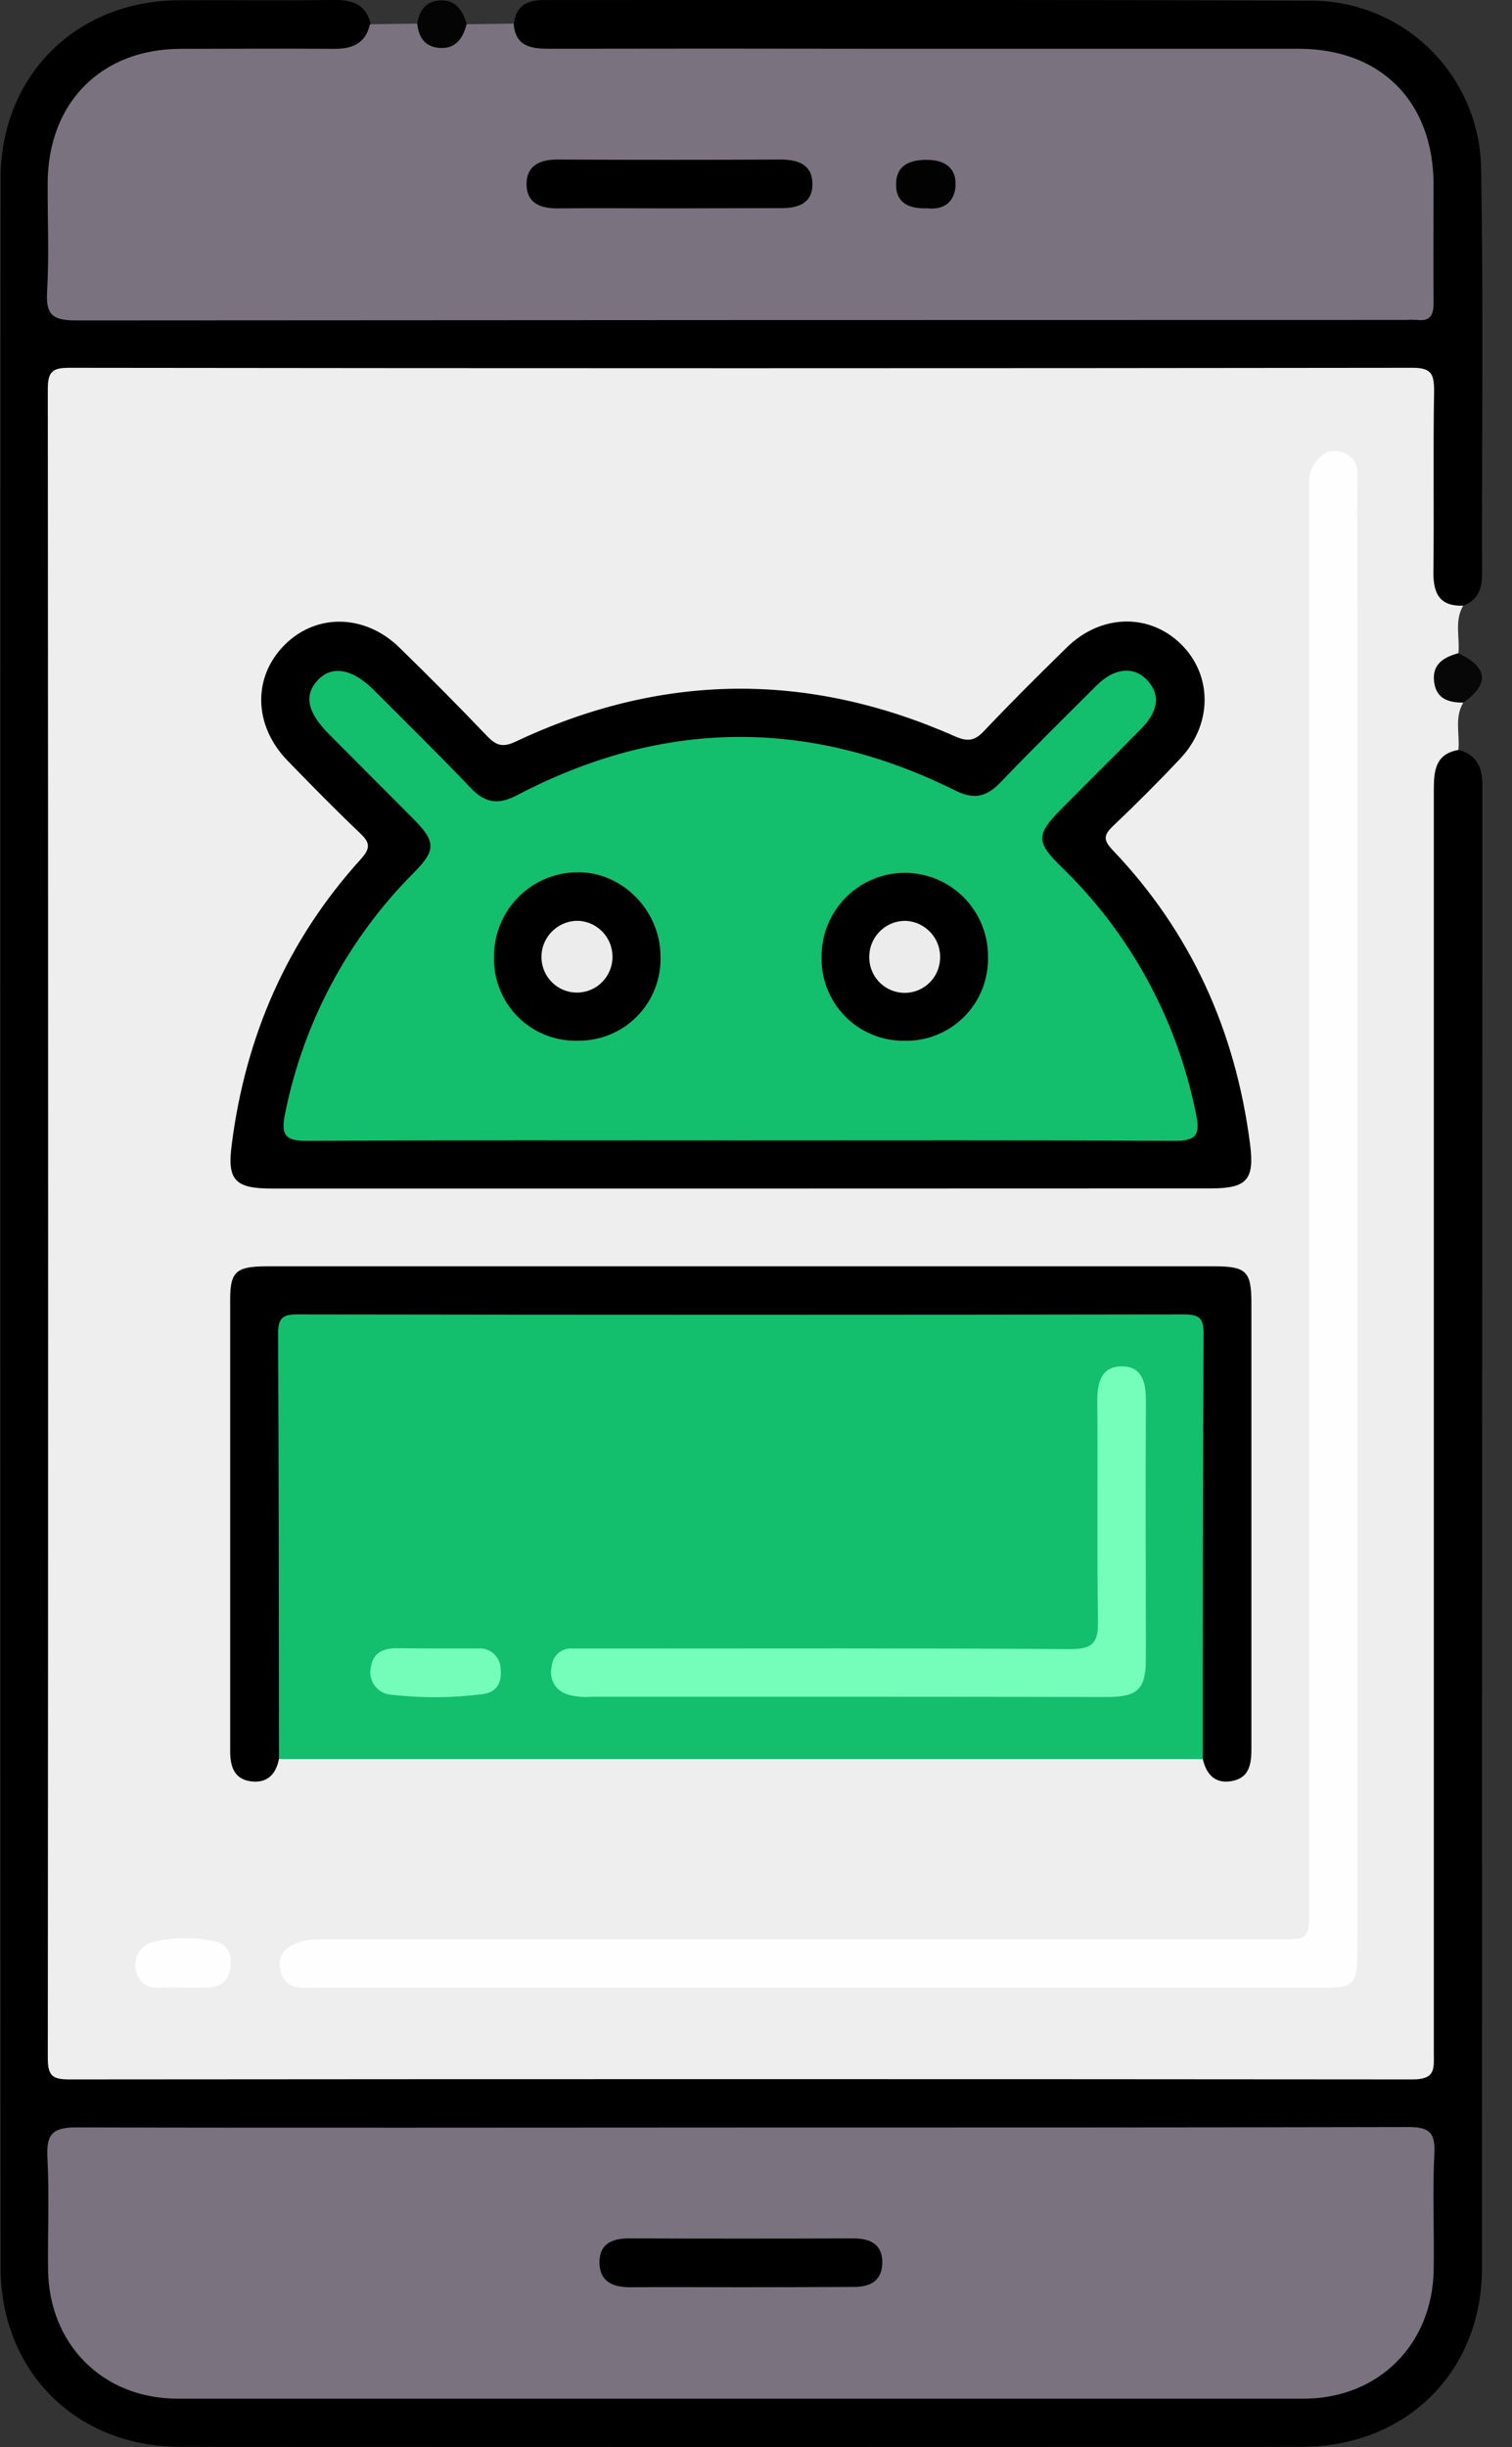 <svg width="34" height="55" viewBox="0 0 34 55" fill="none" xmlns="http://www.w3.org/2000/svg">
                                            <rect x="0" y="0" width="34" height="55" fill="#333333" stroke="none"/>
                                            <g clip-path="url(#clip0_41_3886)">
                                                <path d="M32.905 15.792C32.7 16.13 32.831 16.504 32.794 16.86C32.443 17.319 32.425 17.849 32.426 18.399C32.432 27.472 32.432 36.544 32.426 45.617C32.426 46.898 32.404 46.925 31.124 46.925H2.173C0.912 46.925 0.893 46.906 0.893 45.665V9.367C0.893 8.116 0.92 8.088 2.162 8.088H31.173C32.386 8.088 32.428 8.132 32.43 9.327C32.43 10.344 32.446 11.361 32.423 12.37C32.412 12.865 32.481 13.298 32.904 13.611C32.701 13.949 32.83 14.322 32.795 14.678C32.744 14.771 32.676 14.852 32.594 14.919C32.339 15.201 32.325 15.446 32.704 15.631C32.782 15.668 32.866 15.699 32.905 15.792Z" fill="#EEEEEE"></path>
                                                <path d="M32.903 13.613C32.38 13.632 32.228 13.348 32.233 12.861C32.249 11.503 32.225 10.145 32.248 8.787C32.248 8.402 32.184 8.266 31.757 8.267C21.69 8.28 11.624 8.28 1.558 8.267C1.188 8.267 1.075 8.348 1.075 8.738C1.085 21.25 1.085 33.762 1.075 46.275C1.075 46.678 1.21 46.737 1.567 46.737C11.632 46.728 21.698 46.728 31.765 46.737C32.28 46.737 32.244 46.497 32.242 46.156C32.242 36.684 32.242 27.214 32.242 17.745C32.242 17.31 32.283 16.942 32.801 16.855C33.22 16.968 33.335 17.257 33.335 17.673C33.328 28.772 33.325 39.873 33.325 50.974C33.325 53.315 31.616 54.993 29.273 54.994C20.866 55 12.459 55 4.051 54.994C1.715 54.994 0.014 53.303 0.013 50.959C0.005 35.314 0.005 19.668 0.013 4.022C0.013 1.698 1.713 0.02 4.017 0.006C5.189 -0.002 6.362 0.017 7.534 -0.002C7.953 -0.002 8.235 0.118 8.338 0.545C8.338 1.001 8.162 1.195 7.666 1.242C7.128 1.293 6.585 1.258 6.044 1.262C5.358 1.262 4.674 1.25 3.988 1.262C2.461 1.298 1.366 2.335 1.266 3.876C1.211 4.748 1.256 5.619 1.25 6.482C1.25 6.848 1.411 7.014 1.771 7.003C1.933 7.003 2.097 7.003 2.259 7.003H31.199C32.083 7.003 32.084 7.003 32.086 6.087C32.086 5.435 32.096 4.78 32.086 4.132C32.05 2.361 30.948 1.263 29.174 1.261C23.747 1.253 18.319 1.253 12.89 1.261C12.583 1.261 12.271 1.294 11.975 1.194C11.68 1.094 11.396 0.942 11.556 0.529C11.605 0.123 11.858 -0 12.234 0.001C18.003 0.001 23.774 -0.01 29.544 0.016C30.539 0.031 31.49 0.435 32.193 1.143C32.895 1.851 33.295 2.807 33.306 3.807C33.358 6.845 33.32 9.886 33.326 12.926C33.325 13.253 33.22 13.493 32.903 13.613Z" fill="black"></path>
                                                <path d="M11.55 0.531C11.591 1.054 11.951 1.096 12.363 1.096C14.782 1.091 17.2 1.091 19.617 1.096C22.811 1.096 26.005 1.096 29.198 1.096C31.054 1.096 32.236 2.287 32.236 4.157C32.236 5.044 32.228 5.932 32.236 6.819C32.236 7.101 32.148 7.223 31.865 7.191C31.774 7.186 31.684 7.186 31.594 7.191C21.635 7.191 11.674 7.195 1.713 7.202C1.197 7.202 1.026 7.088 1.059 6.553C1.107 5.741 1.068 4.924 1.072 4.109C1.082 2.308 2.272 1.105 4.053 1.098C5.211 1.098 6.368 1.088 7.517 1.098C7.935 1.098 8.219 0.974 8.319 0.545L9.374 0.531C9.877 1.05 9.884 1.05 10.484 0.545L11.55 0.531Z" fill="#7A737F"></path>
                                                <path d="M10.494 0.541C10.415 0.842 10.265 1.086 9.922 1.079C9.579 1.072 9.411 0.861 9.384 0.528C9.43 0.209 9.604 0.008 9.935 0.008C10.267 0.008 10.41 0.258 10.494 0.541Z" fill="#050405"></path>
                                                <path d="M32.905 15.792C32.578 15.792 32.3 15.711 32.249 15.332C32.196 14.928 32.464 14.772 32.795 14.681C33.462 15.005 33.498 15.372 32.905 15.792Z" fill="#070707"></path>
                                                <path d="M27.046 39.535H6.279C6.08 39.355 6.095 39.111 6.093 38.878C6.087 36.002 6.087 33.126 6.093 30.249C6.093 29.523 6.228 29.394 6.954 29.394C13.425 29.385 19.895 29.385 26.365 29.394C27.088 29.394 27.226 29.527 27.233 30.249C27.243 33.125 27.243 36.001 27.233 38.878C27.229 39.109 27.243 39.355 27.046 39.535Z" fill="#13BE6D"></path>
                                                <path d="M16.668 26.714H6.117C5.279 26.714 5.104 26.524 5.212 25.719C5.523 23.284 6.462 21.13 8.114 19.31C8.352 19.047 8.309 18.926 8.083 18.713C7.532 18.19 7.001 17.647 6.471 17.102C5.697 16.308 5.675 15.214 6.407 14.488C7.118 13.782 8.206 13.801 8.976 14.55C9.651 15.207 10.313 15.874 10.961 16.552C11.167 16.765 11.316 16.801 11.601 16.666C14.87 15.124 18.161 15.085 21.472 16.549C21.746 16.669 21.906 16.662 22.118 16.44C22.727 15.796 23.356 15.173 23.989 14.552C24.754 13.801 25.842 13.775 26.557 14.478C27.272 15.181 27.265 16.286 26.534 17.057C26.052 17.568 25.554 18.067 25.041 18.553C24.838 18.748 24.785 18.86 25.013 19.099C26.781 20.948 27.78 23.166 28.108 25.702C28.214 26.514 28.046 26.711 27.221 26.711L16.668 26.714Z" fill="black"></path>
                                                <path d="M30.522 27.453V43.803C30.522 44.627 30.475 44.675 29.672 44.675H7.16C6.781 44.675 6.357 44.749 6.292 44.206C6.244 43.828 6.608 43.588 7.196 43.588H28.732C29.438 43.588 29.438 43.588 29.438 42.89C29.438 32.316 29.438 21.742 29.438 11.168C29.438 10.916 29.4 10.656 29.554 10.43C29.707 10.203 29.884 10.084 30.144 10.155C30.26 10.178 30.364 10.243 30.434 10.338C30.504 10.434 30.536 10.553 30.523 10.671C30.513 11.74 30.523 12.807 30.523 13.876L30.522 27.453Z" fill="#FEFEFE"></path>
                                                <path d="M27.046 39.535C27.046 36.348 27.046 33.163 27.065 29.978C27.065 29.651 26.984 29.542 26.644 29.542C19.988 29.553 13.331 29.553 6.675 29.542C6.334 29.542 6.253 29.651 6.254 29.978C6.27 33.164 6.27 36.349 6.273 39.535C6.203 39.888 6.001 40.088 5.632 40.036C5.263 39.983 5.175 39.696 5.176 39.355C5.176 35.966 5.176 32.581 5.176 29.202C5.176 28.576 5.312 28.461 6.018 28.461H27.284C28.029 28.461 28.14 28.57 28.14 29.297C28.14 32.627 28.14 35.957 28.14 39.288C28.14 39.638 28.105 39.962 27.69 40.033C27.315 40.095 27.127 39.876 27.046 39.535Z" fill="black"></path>
                                                <path d="M4.114 44.673C3.953 44.673 3.79 44.66 3.629 44.673C3.301 44.708 3.094 44.551 3.05 44.246C3.028 44.11 3.059 43.969 3.139 43.856C3.218 43.743 3.339 43.665 3.474 43.641C3.913 43.541 4.368 43.537 4.809 43.629C5.098 43.68 5.215 43.89 5.186 44.191C5.157 44.492 5.005 44.654 4.707 44.667C4.51 44.679 4.308 44.672 4.114 44.673Z" fill="#FEFEFE"></path>
                                                <path d="M16.668 47.818C21.663 47.818 26.653 47.818 31.655 47.807C32.125 47.807 32.279 47.913 32.254 48.401C32.211 49.273 32.254 50.144 32.239 51.007C32.215 52.693 30.999 53.912 29.314 53.912C20.875 53.912 12.434 53.912 3.991 53.912C2.311 53.912 1.097 52.689 1.081 51.007C1.071 50.173 1.111 49.34 1.067 48.509C1.039 47.98 1.162 47.812 1.734 47.815C6.713 47.829 11.688 47.818 16.668 47.818Z" fill="#7A737F"></path>
                                                <path d="M15.016 4.684C14.185 4.684 13.356 4.674 12.527 4.684C12.148 4.684 11.855 4.562 11.841 4.167C11.825 3.74 12.12 3.586 12.525 3.586C14.203 3.594 15.88 3.594 17.557 3.586C17.946 3.586 18.266 3.698 18.269 4.135C18.271 4.572 17.947 4.681 17.558 4.678C16.706 4.677 15.858 4.684 15.016 4.684Z" fill="black"></path>
                                                <path d="M20.846 4.682C20.423 4.698 20.142 4.546 20.15 4.142C20.15 3.706 20.469 3.587 20.861 3.593C21.254 3.599 21.507 3.783 21.487 4.174C21.466 4.565 21.189 4.725 20.846 4.682Z" fill="#020202"></path>
                                                <path d="M19.053 38.136H13.321C13.123 38.155 12.924 38.135 12.734 38.076C12.613 38.034 12.513 37.948 12.452 37.836C12.391 37.723 12.374 37.592 12.404 37.468C12.406 37.409 12.421 37.351 12.446 37.297C12.472 37.244 12.508 37.197 12.552 37.158C12.597 37.119 12.648 37.09 12.704 37.071C12.761 37.053 12.82 37.047 12.878 37.052C13.149 37.052 13.419 37.052 13.689 37.052C17.15 37.052 20.611 37.041 24.071 37.065C24.585 37.065 24.699 36.909 24.69 36.425C24.663 34.779 24.69 33.132 24.674 31.487C24.674 31.077 24.761 30.715 25.217 30.71C25.673 30.704 25.77 31.058 25.767 31.474C25.757 33.41 25.767 35.344 25.767 37.283C25.767 37.962 25.589 38.14 24.899 38.142C22.945 38.139 20.999 38.136 19.053 38.136Z" fill="#75FEB9"></path>
                                                <path d="M9.831 37.051C10.136 37.051 10.442 37.051 10.747 37.051C10.81 37.045 10.874 37.051 10.934 37.071C10.994 37.09 11.05 37.121 11.098 37.163C11.146 37.205 11.184 37.256 11.211 37.313C11.239 37.371 11.254 37.433 11.256 37.497C11.294 37.811 11.18 38.036 10.85 38.078C10.173 38.165 9.488 38.17 8.811 38.092C8.737 38.089 8.666 38.07 8.6 38.036C8.535 38.003 8.478 37.955 8.433 37.897C8.388 37.839 8.356 37.771 8.339 37.699C8.323 37.628 8.322 37.553 8.338 37.481C8.381 37.154 8.605 37.045 8.916 37.045C9.228 37.045 9.526 37.051 9.831 37.051Z" fill="#74FDB8"></path>
                                                <path d="M16.635 25.632C13.388 25.632 10.141 25.623 6.894 25.642C6.415 25.642 6.315 25.51 6.406 25.051C6.813 22.997 7.817 21.109 9.293 19.628C9.804 19.114 9.806 18.923 9.309 18.419C8.672 17.777 8.032 17.14 7.396 16.499C6.905 16.004 6.828 15.621 7.151 15.281C7.474 14.941 7.937 15.038 8.416 15.518C9.139 16.244 9.88 16.97 10.586 17.711C10.913 18.053 11.206 18.094 11.633 17.87C14.894 16.161 18.188 16.128 21.484 17.769C21.896 17.974 22.18 17.914 22.487 17.595C23.201 16.852 23.934 16.128 24.664 15.401C25.062 15.008 25.498 14.966 25.8 15.291C26.103 15.616 26.046 15.992 25.655 16.385C25.061 16.99 24.456 17.587 23.858 18.191C23.298 18.756 23.298 18.929 23.858 19.475C25.417 20.978 26.477 22.925 26.897 25.053C26.994 25.512 26.887 25.645 26.408 25.642C23.164 25.623 19.899 25.632 16.635 25.632Z" fill="#13BE6D"></path>
                                                <path d="M16.649 51.408C15.82 51.408 14.992 51.401 14.163 51.408C13.758 51.408 13.47 51.263 13.48 50.827C13.49 50.416 13.786 50.307 14.159 50.31C15.835 50.316 17.51 50.316 19.186 50.31C19.566 50.31 19.841 50.438 19.84 50.849C19.838 51.26 19.575 51.404 19.19 51.401C18.344 51.404 17.497 51.408 16.649 51.408Z" fill="black"></path>
                                                <path d="M12.99 23.39C12.742 23.397 12.495 23.353 12.264 23.262C12.034 23.17 11.824 23.032 11.648 22.857C11.472 22.681 11.333 22.471 11.241 22.241C11.148 22.009 11.103 21.762 11.109 21.513C11.106 21.264 11.153 21.016 11.246 20.785C11.34 20.553 11.478 20.343 11.653 20.166C11.828 19.988 12.036 19.848 12.265 19.752C12.495 19.655 12.741 19.606 12.99 19.606C13.981 19.591 14.843 20.457 14.852 21.478C14.862 21.728 14.821 21.978 14.731 22.211C14.642 22.445 14.506 22.658 14.331 22.837C14.157 23.016 13.948 23.157 13.717 23.252C13.487 23.347 13.239 23.394 12.99 23.39Z" fill="black"></path>
                                                <path d="M20.326 23.391C20.078 23.393 19.831 23.345 19.602 23.248C19.372 23.152 19.165 23.01 18.992 22.831C18.819 22.652 18.684 22.439 18.595 22.206C18.506 21.973 18.465 21.725 18.475 21.475C18.478 21.229 18.529 20.985 18.625 20.758C18.722 20.531 18.862 20.326 19.038 20.153C19.213 19.981 19.421 19.845 19.649 19.753C19.877 19.661 20.121 19.615 20.366 19.618C20.612 19.62 20.855 19.672 21.081 19.768C21.307 19.865 21.512 20.006 21.684 20.182C21.855 20.358 21.991 20.567 22.083 20.796C22.174 21.025 22.22 21.269 22.217 21.516C22.222 21.765 22.176 22.013 22.082 22.244C21.989 22.476 21.849 22.685 21.672 22.86C21.495 23.036 21.285 23.173 21.053 23.265C20.822 23.356 20.575 23.399 20.326 23.391Z" fill="black"></path>
                                                <path d="M13.02 20.697C13.128 20.704 13.233 20.733 13.329 20.781C13.425 20.83 13.511 20.897 13.581 20.979C13.651 21.062 13.704 21.157 13.736 21.261C13.768 21.364 13.78 21.472 13.77 21.58C13.76 21.685 13.73 21.787 13.681 21.88C13.633 21.973 13.566 22.056 13.486 22.123C13.405 22.191 13.312 22.242 13.212 22.273C13.111 22.304 13.006 22.316 12.902 22.306C12.797 22.297 12.695 22.267 12.602 22.218C12.51 22.169 12.427 22.102 12.36 22.021C12.293 21.94 12.242 21.846 12.211 21.746C12.18 21.645 12.169 21.54 12.178 21.435C12.198 21.227 12.296 21.035 12.453 20.898C12.61 20.76 12.812 20.688 13.02 20.697Z" fill="#ECECEC"></path>
                                                <path d="M20.37 20.697C20.477 20.702 20.583 20.729 20.681 20.776C20.778 20.823 20.865 20.889 20.937 20.97C21.009 21.051 21.064 21.146 21.098 21.249C21.133 21.351 21.147 21.46 21.139 21.568C21.125 21.78 21.028 21.978 20.869 22.118C20.71 22.258 20.502 22.328 20.291 22.314C20.08 22.3 19.883 22.202 19.743 22.043C19.604 21.883 19.534 21.674 19.548 21.462C19.559 21.253 19.651 21.056 19.805 20.913C19.958 20.77 20.16 20.693 20.37 20.697Z" fill="#ECECEC"></path>
                                            </g>
                                            <defs>
                                                <clipPath id="clip0_41_3886">
                                                    <rect width="33.333" height="55" fill="white"></rect>
                                                </clipPath>
                                            </defs>
                                        </svg>